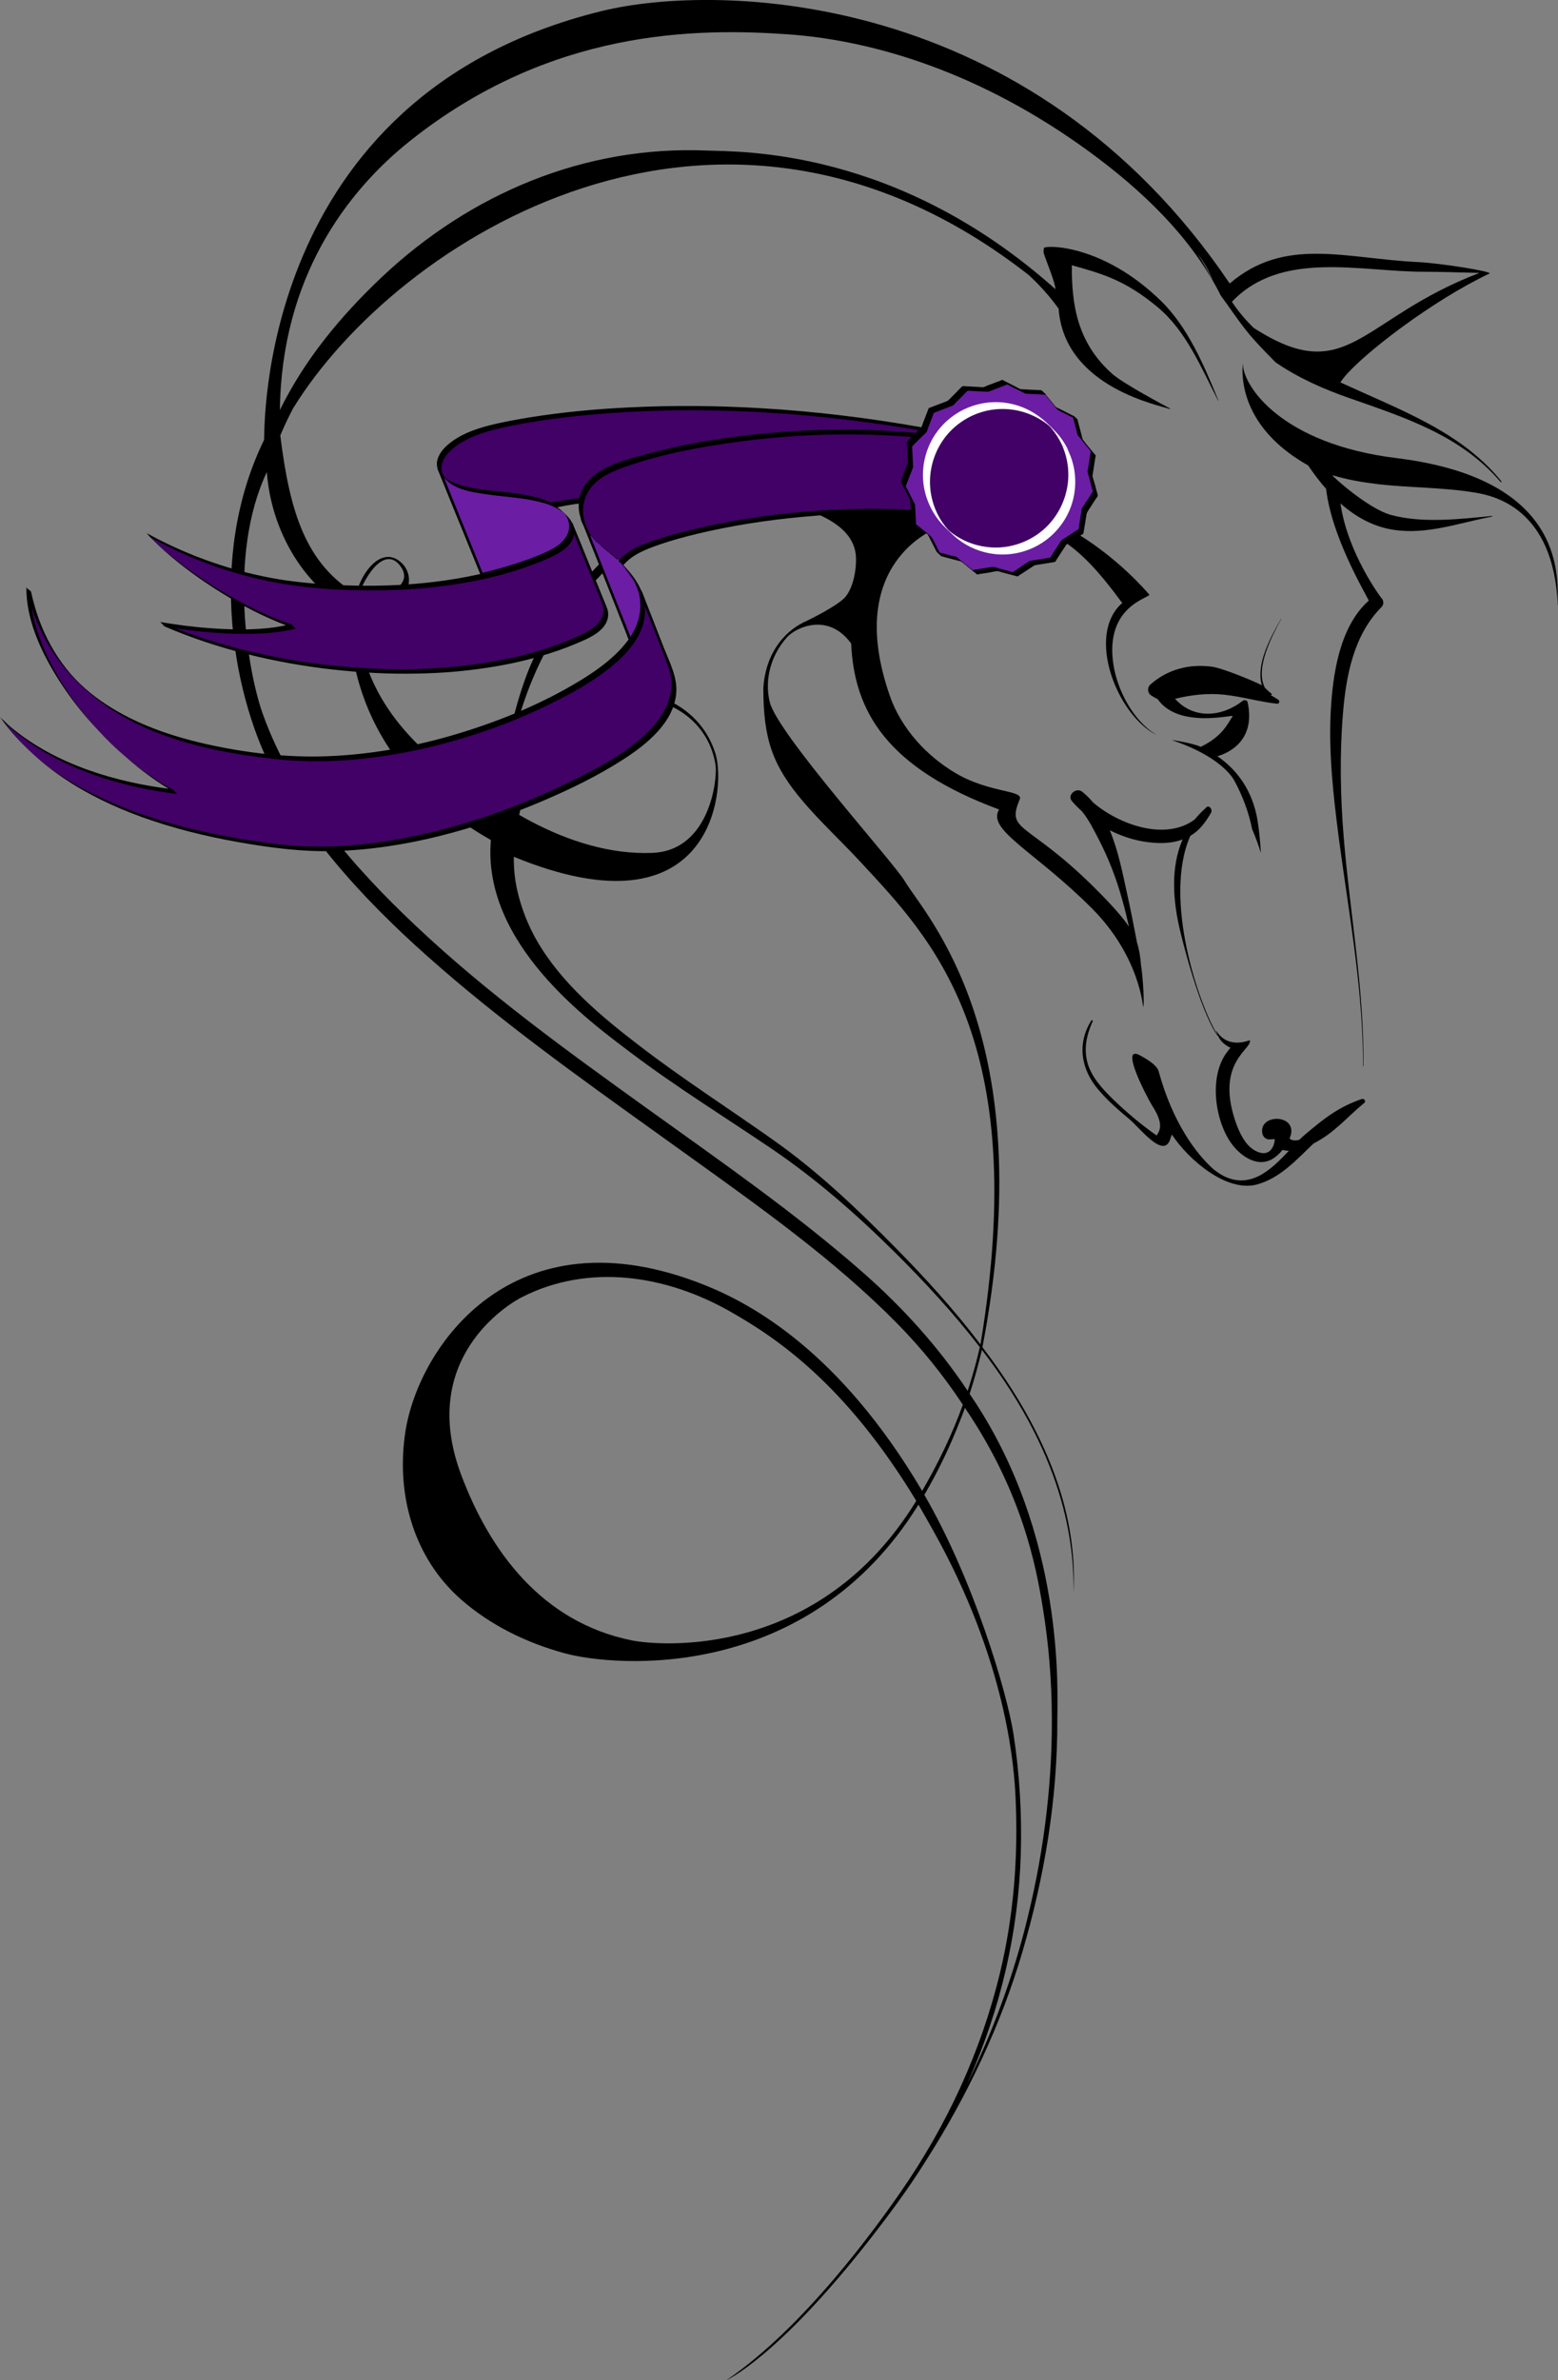 <?xml version="1.0" encoding="utf-8"?>
<!-- Generator: Adobe Illustrator 25.3.1, SVG Export Plug-In . SVG Version: 6.00 Build 0)  -->
<svg version="1.1" xmlns="http://www.w3.org/2000/svg" xmlns:xlink="http://www.w3.org/1999/xlink" x="0px" y="0px"
	 viewBox="0 0 1194 1822.7" style="enable-background:new 0 0 1194 1822.7;" xml:space="preserve">
<rect x="0" y="0" width="1194" height="1822.7" fill="#808080" stroke="none"/>
<style type="text/css">
	.st0{fill:#410166;}
	.st1{fill:#6B1DA3;}
	.st2{fill:#FFFFFF;}
</style>
<g id="Layer_2">
	<g>
		<path d="M837.4,782c-4.6,10.4-7,20.6-4,31.8c2.9,10.6,11.1,19.7,18.8,27.2c10.4,10.2,22.2,20.1,34.3,28.6c0.2-0.4,0.3-0.9,0.6-1.3
			c5.6-7.6-2.4-18.7-4.8-22.8c-3.8-6.4-24.4-45.8-8.8-37.4c2.6,1.4,12.9,6.8,14.4,12.1c10.9,39.9,28.9,63.1,41.2,74.4
			c10.2,8.8,22.2,12.5,35.3,6.1c9-4.5,16.3-12,23.4-19.5c-0.7,0-1.5,0-2.2-0.1c-1-0.1-1.9-0.3-2.7-0.6c-2.2,2.8-4.7,5.2-7.8,7
			c-12,7.1-25.3-3-32-12.7c-12.5-18.3-17-52.7-1.4-70.8c-0.2-0.3,0.5-0.9,1.5-1.5c-9.1-4.5-9.6-9.6-11.2-12.8
			c-0.1-0.1,0.1-0.4,0.2-0.2c9.4,14.6,25.5,6.8,25.6,7.1c2.2,6.7-26.1,16.4-11.3,61.3c2.9,8.6,7.7,19.6,16.1,23.6
			c12.5,6.1,14.6-7.7,14.3-9.2c-2.1,0.2-4.1,0.2-4.8,0.2c-2.3-0.1-4.3-2.3-4.7-4.6c-2.9-15.9,29.1-14.9,20.9,3.9
			c1.4,1.5,3.7,1.9,7.2,1.1c0.1,0,0.2-0.1,0.3-0.1c1.5-1.5,3.1-3,4.7-4.3c14.6-12.3,25.1-20.6,43-26.9c1.7-0.6,3.7,1.5,2.1,2.9
			c-14.4,11.9-22.4,22.6-39,31.2c0,0-0.1,0-0.1,0.1c-13.1,12.5-25.7,26.6-43.5,31.3c-22.9,6-52-18.7-64.9-38.3
			c-0.3,0.9-0.6,1.7-1,2.6c-4.6,17.5-23.4-7.6-31.6-14.4c-8.4-7-16.6-14.1-23.7-22.5c-13.4-15.6-16.6-35.3-5.4-53.1
			C836.9,781,837.7,781.3,837.4,782z"/>
		<path d="M887.3,535.5c-1.7-0.9-3.4-1.9-5-2.9c-2.9-1.8-3.3-6.2-0.7-8.4c13.2-11.7,29.7-15.9,47-13.7c8.4,1.1,33.3,11.5,37.7,13.9
			c0.3,0.2,0.6,0.3,0.8,0.5c-4.9-16.2,6.8-37.3,14.8-51.3c0-0.1,0.1,0,0.1,0.1c-7,13-20.5,38-12.6,53c1.7,1.5,3.2,3.3,5.1,4.5
			c0.5,0.3-0.1,1.1-0.6,1c0.1,0.1,0.2,0.2,0.3,0.3c1.7,1,3.4,2,5.1,3.1c1.6,0.7,1.4,3.5-0.6,3.3c-13.6-1.5-26.7-5.4-40.3-6.9
			c-12.9-1.4-25.5,0.1-37.9,3.1c14,15.5,35.1,14.5,52,1.5c1.1-0.9,3.3-0.4,3.6,1c7.4,33.7-21.2,40.8-23.1,41.5
			c15.8,10.9,26.9,27,30.6,48.4c1.4,8.5,2.2,17.1,2.7,25.7c-1.9-6.2-4.1-12.3-6.7-18.2c-2.6-13-7.4-25.8-13.7-37.3
			c-4-7.3-17.6-20.9-47.7-30.9c-1.3-0.4,15.6,2.1,22,5.1c16.9-8.2,20.5-17.7,24.5-23.5C945.6,546.8,903.4,558.4,887.3,535.5z"/>
		<path d="M745.1,413.6c6.9-4.6,14.9-7.5,23.2-9.3c39.1-8.2,68.3,25.6,91,56.5c0.3,0.4,0.6,0.7,0.9,0.8
			c-28.3,24.4-4.3,85.7,25.8,101c0,0,0.1-0.1,0-0.1c-17.5-10.4-29.7-34-32.7-53.5c-7.1-46.1,29.6-51.3,27.4-53.8
			c-28.2-32.2-58.2-48.1-57.6-48.1c-20.4-10.9-45.5-13.8-67.2-4.9c-4.3,1.8-8.3,3.9-11.8,6.3c-0.3-1.4-0.7-2.7-1.1-4
			c-11.8-36.4-55.8-51.4-90.2-55.6c-45.6-5.5-93.7,9.9-132.2,33.9c-11.9,7.4-78.7,48.1-112.6,123.4c-13.6,30.2-22.3,74.7-26.7,107.7
			C263.7,550.7,275,470.6,274.9,466.4c38.6,3.7,45.3-23.9,32.8-35.4C293,417.2,277,437.7,273,455c-38.7-23.5-50.9-62.6-58.2-121.6
			c0.1-0.1,0.1-0.3,0.2-0.4c2.9-6.9,6.1-13.6,9.5-20.1c78.8-128.4,326.1-288.2,564-102.2c8.4,7.8,16.1,16.3,22.8,25.7
			c4.4,61.2,80.1,74.4,85,76.8c0.2,0.1,0.5-0.3,0.3-0.4c-3.9-2.1-35.8-19.1-44.1-26.4c-27.4-24.3-31.2-53.8-31.1-83.3
			c10,2.8,20,5.6,29.7,9.6c13.4,5.6,24.4,12.9,35.6,22.1c22.3,18.3,33.9,46.9,46.8,71.9c0.1,0.1,0.2,0,0.2-0.1
			c-10.8-26.4-23.2-55.9-43.8-76c-45.3-44.4-89.9-43-89.9-40.6c-0.1,0.8-0.2,1.7-0.3,2.5c-0.3,2.2,8.6,21.8,9.2,29
			C687.3,112.8,566.6,116.3,541.8,115.3c-93.8-4-181.4,33-249.3,97c-31.5,29.8-59,63-78,101.7c1.3-101.1,50.8-167.4,100.5-206.7
			c107-84.7,217.7-86.2,290.3-80.9c65.9,4.9,147,29.7,229,89.4c40.2,29.3,78.8,65.6,101.3,110.6c1.6,2.2,3.2,4.4,4.8,6.6
			c0,0,0.1,0,0.1-0.1c0.1,0.2,0.2,0.5,0.3,0.7c6.4,9,12.6,18,20,26.3c5.4,6,11,11.8,16.7,17.5c0.1,0.1,0.3,0.2,0.4,0.3
			c17.1,11.7,36.3,20.2,55.8,27c43,15.1,85.8,28.6,116.4,64.5c0.3,0.4,0.8-0.3,0.5-0.6c-27.8-34.4-68.7-51.2-107.9-68.8
			c-5.2-2.3-10.3-4.6-15.5-7c0.9-1.3,1.9-2.7,2.9-3.9c14.5-17.8,67.2-58.5,111.3-79.4c3.2-1.5-37.4-8-54.6-8.8
			c-56.2-2.7-102-19.8-144.4,16.4C789.9-8.6,550-13.4,461,8.5C195,73.8,203,333.2,202.4,336.8c-22.2,45.5-28.1,95.1-24.4,140.7l0,0
			c0,0,0,0,0,0c3.8,46.5,17.4,88.8,33.7,118c33.6,60.1,83.6,109.8,135.7,154C404.7,798,466.4,841,527.3,884.8
			c55.4,39.8,112.2,79.9,160.2,128.6c18.8,19.1,35.7,40,50.4,62.3c-8.4,23.2-19,45-31.2,66c-63.3-107.3-131.2-143.4-166.3-157.5
			c-147.6-59.2-219.8,47.9-229.7,112c-7.4,47.7,6.1,96.5,42.6,128.6c22.7,19.9,50.4,33.3,79.4,41.2
			c39.2,10.7,186.7,22.6,271.2-113.8c0.2,0.4,11.8,20.5,16.4,29.2c52.5,97.9,57.1,175.2,58,195.4c2.1,45.1-1.4,90.3-12,134.2
			c-14.5,60-40.7,116.6-75.9,167.3c-18.9,27.3-74,103.8-133.6,144.3c-0.4,0.3,38.7-17.2,108.5-106.1c15.5-19.8,30.6-40,43.9-61.3
			c32.8-51.2,58.2-105.8,74.2-160.1c17.1-57.9,27.1-117.9,26.9-178.3c-0.1-19.1,6.9-141.3-67.2-249.4c3.6-11.1,6.7-22.4,9.4-33.7
			c67.6,87.7,70.2,154.9,70.4,186.1c1-31.4-0.3-96.8-70-188.2c46-238.4-44.2-330.9-59.6-357c-8.3-14.1-97.5-112.8-103.4-137
			c-4.2-17.2,0.9-35.8,13.2-49.6c6.7-7.5,31.6-19.4,49.2,4.8c2.3,51.6,26.9,95.1,113.4,127.1c-9.8,15.6,27.4,31.9,71.2,75.8
			c36.8,36.9,39.2,76.4,39.2,76c0-0.4,0-0.9,0-1.3c1,0.9,0-21.4-1.7-31.6c-0.4-5.8-1.3-11.5-3-16.9c-2.5-13.1-5.1-26.3-8-39.3
			c-3.3-15-6.6-31.8-12.9-46.8c8.2,4.1,16.9,7.1,25.8,8.6c9.8,1.6,20.5,2,30-1.6c-9.3,21.5-7.5,47.1-1.7,70.8
			c0.7,2.9,14.1,58.6,28.4,79.5c0.1,0.2,0.4-0.1,0.3-0.2c-14.3-22.7-42.3-104.6-21.1-152.8c7.2-4.3,11.7-10.4,16-17.9
			c1.2-2.1-1.3-6-3.7-4c-0.2,0.2-0.4,0.3-0.5,0.5c0,0,0,0,0,0c0,0,0,0,0,0.1c-3.1,2.7-5.9,5.7-8.4,8.7
			c-21.9,16.5-57.3,4.5-77.8-12.9c-2.5-3-5.3-5.8-8.4-8.3c-4.6-3.7-12,2.6-7.8,7.3c2.3,2.7,4.9,5.3,7.6,7.7
			c5.4,6.6,9.2,14.5,13.1,22c7.4,14.3,13.3,29.7,17.6,45.2c2,7,3.7,14,5.3,21.1c-6.7-10-19.3-22.8-28-31.4
			c-50.5-49.6-66.3-41.1-55.7-66.1c3-7.1-23-4.8-48.7-19.8c-22.6-13.2-42.1-34.4-50.8-59.3c-35.7-102,35-127.6,34.5-128.1
			c-61.8-67.5-162.3-32.2-163.9-32.2c28.7-12.3,59.9-19.3,91-17.3c33.9,2.2,81.3,15.9,93.3,52.1c0.6,1.8,1.1,3.7,1.6,5.5l0.8,4.5
			C740.9,416.1,745.1,413.6,745.1,413.6z M944.1,231.1c38-39.9,98.5-22.9,147.3-23c10.9,0,31.3,0.6,42.4,0.9
			c-91.8,34.9-100.8,88.6-173,42.1C954.6,245.1,949,238.5,944.1,231.1z M917.8,194.4c4.8,6.2,8.8,13,11.7,20.5
			C926.1,207.9,922.1,201,917.8,194.4z M274.9,455.6c5.6-16.3,20.6-37.8,32.1-21.9c10.9,15-13.7,24.5-25.7,23.1
			C279.1,456.5,276.9,456.1,274.9,455.6z M702.2,1149.3c-74.4,121.4-196.5,111.3-218.3,106.8c-69.1-14.1-108.8-68.9-130.5-126.8
			c-33.2-88.6,35.7-130.5,46.6-136c51.4-26.1,110.4-16.8,159.2,10.8C595.3,1024.5,648.1,1060,702.2,1149.3z M751.4,1029.5
			c-19.9-26.3-42.3-50.9-65.5-74.4c-29.3-29.7-59-57.9-93.1-82c-34.2-24.2-69.4-46.7-102.6-72.2c-29.4-22.5-59.8-47.8-78.6-80.3
			c-8.8-15.2-15.6-34.3-17.3-51.9c-0.4-4.2-0.6-8.5-0.5-12.6c152.6,62.6,162.6-51.5,154.7-78.3c-7.1-23.8-25.8-40-49.5-46.2
			c-19-5-36.5-3.8-55,3.6c-16.7,6.7-31.6,18.1-42.2,32.8c-5.6,7.7-10,16-13.3,24.6c21.9-157.7,156.7-242.3,244.2-196
			c12.1,6.4,22.7,15.6,23.3,30.2c0.4,9.3-1.9,22.1-7.6,29.7c-5.3,7-29.3,18.6-31.7,19.7c-0.1,0-0.3,0.1-0.4,0.1
			c-0.1,0-0.2,0.1-0.3,0.2c-16,7.9-29.5,24.9-31,50.6c0.1,38.2,6.5,58.5,30.4,86.6c13.9,16.3,29.8,30.9,44.3,46.6
			C713.1,718,790.5,795.2,751.4,1029.5z M487,534c30.6,1.7,56.7,20.9,61.4,52.1c1.5,9.7-4.1,65.1-48.2,67
			c-32.2,1.4-64.5-9-92.7-23.8c-3.2-1.7-6.4-3.4-9.6-5.3C411.9,556.5,443.1,531.6,487,534z M739.5,1078.1
			c43.9,64.8,54.4,120.9,59.6,152.6c4.6,27.9,6.9,56.4,7,84.7c0.3,54.9-7.2,109.9-21.1,163.1c-11.3,43.3-26.7,82.6-44,117.7
			c0.5-1.1,1-2.2,1.5-3.4c24.3-54.5,38-113.3,39.8-173c0.9-30.7-0.9-61.6-5.6-92c-5.2-32.9-30.8-118.4-68.3-183.1
			c10.7-18.3,19.9-37.5,27.4-56.9C737.2,1084.5,738.3,1081.3,739.5,1078.1z M204.5,361.5c4.4,58.7,43.2,98.3,62.9,102.7
			c-1.1,109.3,75.5,159.9,108.8,179.1c-6.8,79.4,75.6,138.9,106.8,162.5c34.8,26.3,72,49.3,108.1,73.7
			c34.5,23.4,65.2,50.3,94.8,79.6c22.3,22.1,44.8,46.3,65,72.5c-2.2,9.7-4.8,19.3-7.8,28.8c-0.5,1.6-1,3.1-1.5,4.7
			c-22.1-33.2-49.1-63.2-79.4-89.9c-52.8-46.5-111-86.6-168-127.6c-60.4-43.4-121.1-87.3-175.3-138.4
			c-48.5-45.6-94.4-98.5-117.3-161.9C190,515.4,174.2,425.4,204.5,361.5z"/>
		<path d="M1029.8,641.5c4.8,58.3,15.7,116.3,15.1,174.9c0,0.3-0.3,0.3-0.3,0c0.1-58.7-10.9-116.8-18.6-174.8
			c-4.1-31.6-7.8-64.3-6.2-96.2c1.5-28.3,6.5-65.3,29.2-85.5c-3.3-6.8-28.6-49.2-32.7-85.5c0,0,0,0,0,0c-5-5.7-9.6-11.8-13.8-18
			c-43-24.2-51.8-56.6-50.1-77.8c0-0.1,0.1-0.1,0.1,0c0.1,16.9,29.3,61.3,117.7,72.2c133,16.3,123,94.6,123.7,112.8
			c0,0.1-0.1,0.1-0.1,0c-3-74.8-49.5-84.1-63.5-86.4c-24.7-4.1-49.9-3.6-74.7-6.5c-11.6-1.4-23.3-3.4-34.5-6.8
			c0.2,1.2,27.8,25.8,44.8,30.4c24.2,6.6,52.9,3.2,77.5,0.8c0.3,0,0.2,0.4,0,0.5c-25,4.7-49.7,14.1-75.5,10.1
			c-15.6-2.4-29.1-10-40.6-20.2c5.3,37.8,30.9,72,31.3,72.4c2,1.8,2,5.2,0.1,7c-21.3,21.4-27.1,52.5-29.5,81.3
			C1026.6,578.1,1027.2,609.6,1029.8,641.5z"/>
	</g>
</g>
<g id="Layer_3">
	<g>
		<g>
			<path class="st0" d="M113.9,409.9c36,20.1,78.8,33.7,117.4,37.7c110.8,11.5,176.1-15.7,194.1-25.4c12.2-6.6,15.1-15.3,11.8-22.9
				l26.5,65c2.4,7.2-0.7,15.2-12.2,21.4c-18,9.7-83.3,37.2-194.1,25.7c-45.5-4.7-92.3-15.8-132.7-33.3c0,0,60.6,11.6,100.2,1.6
				C191.2,469.2,139.5,437.5,113.9,409.9z"/>
			<g>
				<path d="M115.7,411.6c26.5,14.8,55.3,25.7,84.9,32.3c29.5,6.6,60.2,8.5,90.4,8.2c24.2-0.3,48.4-2.5,72.2-7.1
					c15.9-3.1,31.7-7.4,46.9-13.3c4.7-1.8,9.3-3.8,13.7-6c7.4-3.6,16-9,16.4-18.2c0.1-2.3-0.4-4.4-1.3-6.5c-0.3-0.6-1.3-1.3-1.8-1.8
					c-0.5-0.5-1.6-1.1-1.8-1.7c2.4,6,4.9,12,7.3,18c4.4,10.7,8.7,21.5,13.1,32.2c1.6,3.8,3.1,7.7,4.7,11.5c1,2.4,2,4.6,2.1,7.3
					c0.5,11.4-11.8,17.2-20.6,21.2c-7.9,3.6-16.1,6.6-24.4,9.3c-12.2,3.9-24.7,6.9-37.3,9.2c-16.5,3-33.2,4.8-49.9,5.7
					c-20.7,1.1-41.5,0.6-62.1-1c-22.4-1.8-44.8-5-66.8-9.8c-21.7-4.7-43.2-10.8-64-18.8c-4.9-1.9-9.8-3.9-14.6-6
					c1.2,1.2,2.4,2.3,3.6,3.5c7.6,1.4,15.2,2.4,22.9,3.3c16.2,1.8,32.6,2.8,48.9,2.1c9.6-0.4,19.1-1.5,28.4-3.8
					c-0.2,0-1.6-1.6-1.8-1.8c-0.5-0.4-1.2-1.5-1.8-1.7c-15.1-4.7-29.4-11.8-43.2-19.4c-15.4-8.6-30.2-18.2-44-29
					C128.6,423.8,121.5,417.8,115.7,411.6c-1.1-1.2-2.7-2.5-3.5-3.4c11.9,12.8,25.4,23.9,39.7,34c15.6,10.9,32,20.8,49.2,28.9
					c8.3,3.9,16.8,7.5,25.5,10.3c-1.2-1.2-2.4-2.3-3.6-3.5c-16.6,4.2-34.1,4.5-51.1,3.8c-13.8-0.6-27.5-2-41.1-4.1
					c-2.7-0.4-5.3-0.8-8-1.3c0.5,0.1,1.4,1.4,1.8,1.8c0.5,0.5,1.1,1.4,1.8,1.7c20.2,8.7,41.2,15.6,62.6,21
					c21.7,5.5,43.8,9.4,66,11.9c21.6,2.4,43.4,3.6,65.1,3.1c17.6-0.3,35.2-1.7,52.7-4.4c13.6-2,27-4.8,40.2-8.6
					c9.4-2.7,18.7-5.8,27.7-9.6c7.9-3.3,17.6-7.1,22.6-14.2c2.8-4,3.7-9,1.8-13.6c-1-2.6-2.1-5.3-3.2-7.9
					c-4.2-10.3-8.4-20.6-12.5-30.8c-3.3-8.2-6.6-16.3-10-24.5c-0.2-0.4-0.4-0.9-0.5-1.3c-1.2-1.2-2.4-2.3-3.6-3.5
					c6.6,15.9-13.3,24.3-25,29.1c-14.1,5.8-28.9,10.1-43.8,13.4c-22.7,5-45.9,7.6-69.1,8.4c-14.7,0.5-29.3,0.3-44-0.6
					c-15.4-0.9-30.8-2.3-45.9-5.2c-29.8-5.6-58.8-15.6-85.8-29.3c-3.3-1.7-6.5-3.4-9.7-5.2C113.5,408.9,114.3,410.8,115.7,411.6z"/>
			</g>
		</g>
		<g>
			<path class="st1" d="M369.7,441.1c14.4-3,49.2-13.1,60.5-21.9c6.4-5,9.9-12.5,6.8-19.8c-1-2.3-2.7-4.7-5.1-6.9
				c-2.1-2-4.9-3.8-8.3-5.6c-2.1-1.1-4.4-2.1-7-3.1c-10.4-3.8-23.8-4.5-36.3-6c-20.2-2.4-38.5-5.6-43.4-17.4
				C361.9,421.9,369.7,441.1,369.7,441.1z"/>
			<g>
				<path d="M371.5,442.8c10.8-2.3,21.6-5.5,32.1-9c5.8-2,11.6-4.1,17.2-6.6c4.4-2,9-4.2,12.6-7.5c5.2-4.7,8.3-11.8,5.4-18.6
					c-1.6-3.7-4.6-6.5-7.5-9.2c-2.7-2.6-5.6-4.7-8.9-6.4c-14.6-7.8-31.7-7.8-47.8-9.9c-7.3-0.9-14.6-2-21.6-4.1
					c-3-0.9-5.9-2-8.6-3.4c-1.2-0.6-2.3-1.3-3.4-2.1c-0.3-0.2-0.5-0.4-0.8-0.6c-0.2-0.1-0.3-0.3-0.5-0.4c-1.2-1,2.4,2.4,2.1,2
					c-0.4-0.5-0.9-1-1.3-1.6c-0.7-1-1.3-2.1-1.8-3.3c-0.3-0.6-1.3-1.3-1.8-1.8c-0.4-0.4-0.8-0.8-1.3-1.2c-0.1-0.1-0.5-0.3-0.5-0.5
					c7.3,18,14.6,36.1,22,54.1c3.2,7.9,6.4,15.7,9.6,23.6c0.4,1,0.8,2,1.2,3c0.2,0.6,1.3,1.3,1.8,1.8c0.4,0.4,0.8,0.8,1.3,1.2
					C371.1,442.5,371.4,442.7,371.5,442.8c-1.4-3.4-2.8-6.8-4.1-10.2c-4.9-12-9.7-23.9-14.6-35.9c-4.7-11.5-9.4-23.1-14-34.6
					c-1.2-1.2-2.4-2.3-3.6-3.5c1,2.4,2.5,4.3,4.3,6c2.3,2.3,4.6,4.6,7.4,6.2c5.5,3.3,12,4.9,18.2,6.1c7.7,1.5,15.5,2.4,23.3,3.2
					c8.2,0.9,16.5,1.6,24.5,3.6c3.9,1,7.7,2.4,11.3,4.2c1.8,0.9,3.6,1.8,5.2,2.9c0.8,0.5,1.6,1.1,2.3,1.6c0.3,0.3,0.7,0.5,1,0.8
					c0.4,0.4,1.4,1.3-0.4-0.5c-1.9-1.8-0.8-0.7-0.4-0.3c2.4,2.8,4.1,6.2,4.3,9.9c0.2,3.4-1,6.8-2.9,9.6c-3.1,4.5-7.8,7.4-12.6,9.8
					c-5.2,2.6-10.7,4.7-16.2,6.7c-11,4-22.3,7.3-33.8,10c-1,0.2-2,0.5-3,0.7c0.2,0,1.6,1.6,1.8,1.8
					C369.9,441.3,371.2,442.9,371.5,442.8z"/>
			</g>
		</g>
		<g>
			<path class="st0" d="M708,329l26,63.8c-141.1-25.2-253.6-16.3-310.2-6c-2.3-1.2-4.6-2.2-7.3-3c-21.3-6.2-37.2-4.4-59.4-9.7
				c-33.6-8.1-25.7-35.4,21.3-47C425.4,315.6,548.6,300.5,708,329"/>
			<g>
				<path d="M706.2,327.2c6.2,15.1,12.3,30.2,18.5,45.3c1.6,4,3.3,8.1,4.9,12.1c0.5,1.3,1.1,2.7,1.6,4c0.2,0.5,0.9,1.6,0.9,2.1
					c0,0.1,0.1,0.2,0.1,0.2c0,0-8.2-1.4-8.9-1.5c-5.3-0.9-10.7-1.8-16-2.6c-10.4-1.6-20.8-3.1-31.3-4.4
					c-37.4-4.6-75.1-7.3-112.8-7.8c-30-0.4-59.9,0.6-89.8,3.4c-11.6,1.1-23.2,2.4-34.7,4.1c-4.8,0.7-9.6,1.5-14.4,2.3
					c-0.5,0.1-1,0.2-1.5,0.3c-0.9,0.2-1.2,0-2-0.4c-2.4-1.2-4.9-2.1-7.5-2.8c-4.7-1.3-9.5-2.3-14.4-3.1c-9.1-1.4-18.2-2.1-27.3-3.3
					c-8.2-1.1-16.9-2.3-24.5-5.7c-2.4-1-4.6-2.3-6.6-3.9c-0.3-0.2-0.6-0.6-0.9-0.7c-0.3-0.2,3.1,3.2,2.2,2.1
					c-0.4-0.4-0.7-0.9-1.1-1.3c-0.6-0.8-1.1-1.7-1.5-2.6c-1.5-3.6-1-7.5,0.7-10.9c2.3-4.6,6.4-8.3,10.6-11.2
					c6.2-4.3,13.3-7.3,20.4-9.6c9.1-3,18.6-4.9,28-6.6c22.4-4.1,45.1-6.6,67.8-8.3c31.5-2.3,63.1-2.7,94.6-1.7
					c39.1,1.3,78.2,4.9,116.9,10.6c10.5,1.6,21,3.3,31.4,5.1c-0.5-0.1-1.4-1.4-1.8-1.8C707.6,328.6,706.8,327.3,706.2,327.2
					c-40.6-7.2-81.7-12.2-122.9-14.6c-33.8-2-67.7-2.3-101.5-0.6c-24.9,1.2-49.9,3.5-74.5,7.4c-8.6,1.4-17.2,2.9-25.7,4.8
					c-13.1,2.9-26.7,6.9-37.4,15.5c-6.5,5.2-12.8,14.1-7.3,22.3c1.5,2.2,3.5,4,5.4,5.8c1.7,1.6,3.6,3,5.6,4.1
					c6.9,3.8,15,5.1,22.7,6.3c9.1,1.4,18.4,2.1,27.5,3.3c4.7,0.6,9.4,1.4,14,2.5c2.5,0.6,5,1.2,7.4,2c1,0.4,2.1,0.8,3.1,1.2
					c1.1,0.5,2.3,1.3,3.5,1.3c2.2-0.1,4.6-0.8,6.8-1.2c2.4-0.4,4.9-0.8,7.3-1.2c5.5-0.8,11-1.6,16.5-2.2c27.6-3.4,55.4-5.1,83.2-5.5
					c36.1-0.6,72.3,0.9,108.3,4.3c20.7,1.9,41.4,4.5,62,7.7c5.3,0.8,10.7,1.7,16,2.6c2.7,0.5,5.4,0.9,8.1,1.4
					c0.6,0.1,1.3,0.6,1.4,0.1c0.1-0.5-0.7-1.7-0.9-2.1c-0.6-1.4-1.1-2.7-1.7-4.1c-7.2-17.7-14.5-35.5-21.7-53.2
					c-0.6-1.4-1.1-2.8-1.7-4.2c-0.2-0.6-1.3-1.3-1.8-1.8C707.6,328.5,706.5,327.8,706.2,327.2L706.2,327.2z"/>
			</g>
		</g>
		<g>
			<path class="st1" d="M446.7,398.7l36.8,92.5c0,0,8.1-9.2,9.1-23.7c1.1-15.3-8.2-27.7-17-36.6c-2.1-2.2-7.2-6.9-11.9-10.6
				C456.2,414.2,449.3,408.1,446.7,398.7z"/>
			<g>
				<path d="M444.9,396.9c1.2,3.1,2.5,6.2,3.7,9.2c2.9,7.4,5.9,14.7,8.8,22.1c3.5,8.9,7.1,17.8,10.6,26.7c3.1,7.7,6.1,15.4,9.2,23.2
					c1,2.5,2,5.1,3,7.6c0.5,1.2,0.8,2.5,1.4,3.6c0,0,0,0.1,0.1,0.2c0.2,0.5,3.7,3.4,3.6,3.5c2.6-2.9,4.5-6.7,6-10.3
					c3.1-7.7,4.2-16.2,2.2-24.3c-2-8-6.5-15.1-11.9-21.2c-5.2-6-11.1-11.5-17.2-16.6c-1.9-1.6-3.8-3.1-5.7-4.7
					c-0.9-0.8-1.8-1.5-2.6-2.3c-0.1-0.1-0.1-0.1-0.2-0.2c-0.7-0.6-0.3-0.2,1.3,1.2c-0.2-0.3-0.5-0.5-0.7-0.8c-0.5-0.5-0.9-1-1.3-1.5
					c-3-3.5-5.3-7.5-6.5-11.9c-0.2-0.5-1.4-1.4-1.8-1.8c-0.4-0.4-0.8-0.8-1.3-1.2C445.4,397.3,445,397.1,444.9,396.9
					c2.3,8.2,8.2,14.1,14.3,19.7c3.2,3,6.7,5.6,10,8.4c1.7,1.4,3.3,2.9,4.9,4.4c0.3,0.3,1.6,1.6,0.2,0.2c-1.3-1.2-0.4-0.4-0.2-0.1
					c0.7,0.7,1.4,1.5,2.1,2.2c5.4,5.9,10.3,12.7,12.8,20.4c2.7,8.1,2.3,16.9-0.5,24.9c-1.5,4.4-3.7,9-6.8,12.5
					c1.2,1.2,2.4,2.3,3.6,3.5c-1.2-3.1-2.5-6.2-3.7-9.2c-2.9-7.4-5.9-14.7-8.8-22.1c-3.5-8.9-7.1-17.8-10.6-26.7
					c-3.1-7.7-6.1-15.4-9.2-23.2c-1-2.5-2-5.1-3-7.6c-0.5-1.2-0.8-2.5-1.4-3.6c0,0,0-0.1-0.1-0.2c-0.2-0.6-1.3-1.3-1.8-1.8
					c-0.4-0.4-0.8-0.8-1.3-1.2C445.3,397.3,445,397.1,444.9,396.9z"/>
			</g>
		</g>
		<g>
			<path class="st0" d="M475.9,431.1c3.6-4.3,8.7-8.1,15.3-11c39.6-17.2,144.2-37.4,247.9-24.9l-23.9-60.5
				c-103.7-12.4-208.3,7.8-247.9,24.9c-28.9,12.5-28.2,42.5-5.2,59.4c13.8,10.1,23,20.7,27.5,31.5c9.9,23.7-3.4,48.4-42.4,72
				c-59.1,35.8-153.9,66.5-239.9,56.8C126.6,570.1,42,543.7,22,451.5C21.2,499.3,72,571.8,134.1,606.1
				C40.7,594.9,1.8,550.8,1.8,550.8c44.1,63.5,136.8,88.8,217.4,97.9c85.9,9.7,192.7-30,251.8-65.8c39-23.6,52.3-48.4,42.4-72
				l-23.2-59.5"/>
			<g>
				<path d="M477.7,432.8c7.1-8.3,17.2-12.1,27.2-15.6c9.7-3.4,19.7-6.1,29.7-8.5c26.4-6.3,53.3-10.4,80.3-12.9
					c32.8-3.1,66-3.7,98.9-1.5c8.6,0.6,17.2,1.5,25.8,2.4c2.2,0.2,1.1-0.7,0.4-2.4c-2.4-6.1-4.8-12.2-7.2-18.3
					c-5.2-13.2-10.5-26.5-15.7-39.7c-0.2-0.6-3-3.4-3.6-3.5c-40.1-4.7-80.7-4.9-120.9-1.5c-32.4,2.8-64.9,7.7-96.3,16.2
					c-20.5,5.5-52.5,13-52.8,39.6c-0.1,11.9,6.8,21.2,15,29c6.4,6.1,14,10.7,19.8,17.5c4.7,5.6,8.7,11.9,10.9,18.9
					c9.1,29.2-19,52.6-40.8,66.3c-27.8,17.5-58.5,30.6-89.7,40.6c-34.9,11.2-71.2,18.3-107.8,19.7c-31.4,1.2-63.1-2.6-93.7-9.5
					c-26.4-6-52.5-15-75.3-29.8c-11.9-7.7-22.6-16.9-31.4-28.1c-8.8-11.2-15.6-23.7-20.5-37c-2.6-7-4.6-14.2-6.2-21.5
					c-0.3-1.2-3.6-2.4-3.6-3.5c-0.2,24.1,10.5,47.7,22.9,67.9c14,22.9,32,43.3,52.1,61.1c12.5,11.1,26.1,21,40.7,29.2
					c-1.2-1.2-2.4-2.3-3.6-3.5C88.6,599.1,42.9,585.5,8.5,557c-1.1-0.9-2.2-1.8-3.2-2.8c-1.2-1.1-2.5-3.1-0.4-0.3
					c-0.3-0.4-1.1-1.2-1.3-1.4c-1.1-1.2-2.7-2.2-3.6-3.5c26.1,37.3,66.7,61.5,108.8,76.7c23.7,8.5,48.2,14.6,72.9,19
					c24.8,4.4,50,7.8,75.2,7c54.1-1.6,107.9-16.8,157.5-37.7c21.7-9.2,43.3-19.6,63.2-32.4c17.9-11.5,39.3-28.6,40.7-51.7
					c0.7-11.7-5.3-23.1-9.5-33.8c-5.2-13.4-10.5-26.8-15.7-40.2c-0.4-0.9-0.7-1.9-1.1-2.8c-0.6-1.4-3-2.1-3.6-3.5
					c7.9,20.3,16.2,40.5,23.8,61c7.1,18.9-2.4,37-15.9,50.2c-17.2,16.8-39.6,28.3-61.1,38.7c-46.3,22.5-96.5,39-147.6,45.9
					c-25.3,3.4-50.7,3.9-76.1,0.9c-24-2.9-48-7.2-71.4-13.2c-23.4-6.1-46.3-14-68-24.7c-21.5-10.7-42.5-24.4-58.4-42.6
					c-3.7-4.2-7.1-8.6-10.3-13.1c-1.2-1.2-2.4-2.3-3.6-3.5c5.6,6.3,12.3,11.8,19,16.7c18.2,13.3,39,22.9,60.4,29.9
					c18.4,5.9,37.3,9.8,56.4,12.2c-1.1-0.1-2.5-2.9-3.6-3.5c-25.6-14.3-47.9-33.6-66.4-56.3c-15.2-18.6-28.4-39.6-36.2-62.5
					c-3.6-10.4-6-21.4-5.8-32.4c-1.2-1.2-2.4-2.3-3.6-3.5c6.2,28,19.4,53,40,73.1c18.9,18.5,41.5,31.5,66.4,40.4
					c26.9,9.7,55.4,14.8,83.8,17.9c37.4,4.1,75.5,0.6,112.2-7.5c34.7-7.7,68.7-19.4,100.6-35.3c15.1-7.5,30.2-15.8,43.5-26.3
					c11.3-8.9,22.5-20.3,26.5-34.6c3.4-12.3,0-24.7-7.2-35c-3.9-5.7-8.8-10.5-13.8-15.2c-2.4-2.3-4.9-4.4-7.5-6.5c-2-1.6-4-3-6-4.6
					c-0.7-0.6-1.5-1.2-2.2-1.8c2.2,2-1.2-1.6-1.6-2c-7.6-9.6-10.5-22.6-5-33.9c5.8-11.8,18-16.9,29.7-21.1
					c27.8-9.8,57.3-15.2,86.4-19.1c39.6-5.3,79.7-7,119.5-4.6c10.5,0.6,21,1.6,31.5,2.8c-1.2-1.2-2.4-2.3-3.6-3.5
					c4.5,11.3,9,22.7,13.4,34c2.7,6.9,5.5,13.8,8.2,20.7c0.5,1.2,2.2,3.9,2.1,5.3c-0.1,0.9,1.7,0.7-1.2,0.4
					c-4.3-0.4-8.6-0.9-12.9-1.3c-61.1-5.6-123.9-1.7-183.8,11.5c-11.7,2.6-23.4,5.6-34.7,9.3c-11,3.6-22.6,7.6-30.4,16.7
					C474,429.5,477.8,432.8,477.7,432.8L477.7,432.8z"/>
			</g>
		</g>
		<g>
			<polygon class="st1" points="823.7,319.9 827.8,335.1 837.8,347.3 835.3,362.9 839.4,378.1 830.8,391.4 828.4,406.9 815.2,415.5 
				806.6,428.8 791,431.3 777.8,439.9 762.6,435.8 747,438.3 734.8,428.4 719.5,424.3 712.4,410.3 700.1,400.4 699.3,384.6 
				692.1,370.6 697.7,355.9 696.9,340.1 708,329 713.6,314.2 728.4,308.6 739.5,297.4 755.2,298.2 769.9,292.6 784,299.7 
				799.7,300.5 809.7,312.7 			"/>
			<g>
				<path d="M821.9,318.1c1,3.9,2.1,7.8,3.1,11.6c0.3,1.1,0.4,2.6,1,3.6c0.2,0.4,0.7,0.9,1,1.2c0.7,0.8,1.3,1.7,2,2.5
					c1.6,2,3.2,4,4.9,6c0.5,0.7,1.1,1.3,1.6,2c0.2,0.2,0.3,0.4,0.4,0.6c0.1,0.5-0.2,1.3-0.3,1.8c-0.2,1.1-0.4,2.3-0.5,3.4
					c-0.4,2.5-0.8,5-1.2,7.5c-0.1,0.9-0.5,2-0.4,2.9c0.3,1.9,1,3.8,1.5,5.6c0.6,2.4,1.3,4.8,1.9,7.2c0.2,0.8,0.8,1.8,0.4,2.6
					c-2.2,3.9-4.9,7.5-7.3,11.3c-0.5,0.8-1,1.4-1.1,2.3c-0.3,2.1-0.7,4.2-1,6.4c-0.4,2.4-0.7,4.7-1.1,7.1c-0.1,0.4,0,1.1-0.2,1.4
					c-0.1,0.2-0.6,0.4-0.8,0.6c-3.8,2.5-7.6,4.9-11.4,7.4c-0.9,0.6-1.1,0.9-1.7,1.8c-1.3,1.9-2.5,3.9-3.8,5.8
					c-1.2,1.9-2.4,3.7-3.6,5.6c-0.1,0.2-0.3,0.6-0.5,0.7c-0.4,0.2-1.2,0.2-1.6,0.3c-4.5,0.7-8.9,1.4-13.4,2.1
					c-0.9,0.1-1.5,0.7-2.3,1.2c-2.1,1.4-4.2,2.7-6.2,4.1c-1.6,1-3.2,2.4-5,3.2c-0.8,0.4-1.9-0.2-2.7-0.5c-2.4-0.6-4.8-1.3-7.2-1.9
					c-1.8-0.5-3.6-1.2-5.4-1.4c-0.9-0.1-2.1,0.3-3,0.4c-2.5,0.4-5.1,0.8-7.6,1.2c-1.1,0.2-2.2,0.4-3.3,0.5c-0.5,0.1-1.2,0.4-1.7,0.3
					c-0.2,0-0.4-0.3-0.6-0.4c-0.7-0.6-1.4-1.1-2.1-1.7c-2-1.6-4-3.2-6-4.9c-0.8-0.7-1.6-1.3-2.4-2c-0.4-0.3-0.7-0.7-1.1-0.9
					c-1.1-0.6-2.6-0.7-3.8-1c-2.5-0.7-5-1.3-7.5-2c-1.3-0.3-2.6-0.7-3.9-1c1.2,1.2,2.4,2.3,3.6,3.5c-2.2-4.3-4.4-8.7-6.6-13
					c-1-2-2.8-3.5-4.6-4.9c-2.1-1.7-4.2-3.4-6.3-5.1c-1.9-1.5-3.7-3-5.6-4.5c1.2,1.2,2.4,2.3,3.6,3.5c-0.2-3.3-0.4-6.6-0.5-9.8
					c-0.1-1.8-0.2-3.5-0.3-5.3c0-0.7-0.3-1.1-0.6-1.8c-1.8-3.6-3.7-7.2-5.5-10.8c-0.3-0.6-1-1.5-1-2.2c0-0.4,0.4-1,0.5-1.3
					c0.3-0.8,0.6-1.7,1-2.5c0.8-2.1,1.6-4.2,2.4-6.3c0.5-1.4,1.2-2.8,1.6-4.2c0.2-0.7,0-1.5,0-2.2c-0.1-2.1-0.2-4.2-0.3-6.3
					c-0.1-2-0.2-4-0.3-5.9c0-0.8-0.3-1.3,0.2-1.9c2.6-2.9,5.5-5.5,8.2-8.2c0.8-0.8,2-1.7,2.6-2.6c0.5-0.8,0.7-1.9,1-2.7
					c1.4-3.7,2.9-7.5,4.3-11.2c0.3-0.8,0.3-0.8,1.2-1.1c1.7-0.7,3.5-1.3,5.2-2c2-0.8,4.1-1.6,6.1-2.4c0.8-0.3,1.8-0.5,2.5-1
					c1-0.7,1.8-1.8,2.7-2.7c1.6-1.6,3.2-3.2,4.8-4.8c1.1-1.1,2.2-2.4,3.4-3.4c0.5-0.5,1.2-0.2,1.9-0.2c4.1,0.2,8.1,0.4,12.2,0.6
					c0.7,0,1.5,0.2,2.1,0c1.4-0.4,2.9-1.1,4.3-1.6c2.1-0.8,4.2-1.6,6.3-2.4c0.8-0.3,1.7-0.6,2.5-1c0.4-0.1,0.9-0.5,1.3-0.5
					c0.6,0,1.7,0.8,2.2,1.1c1.9,1,3.8,2,5.8,2.9c1.7,0.9,3.4,1.7,5.1,2.6c0.7,0.3,1,0.5,1.7,0.5c4,0.2,8,0.4,12,0.6
					c1,0.1,2.1,0.1,3.1,0.2c-1.2-1.2-2.4-2.3-3.6-3.5c3.1,3.8,6.1,7.5,9.2,11.3c0.5,0.6,0.9,1.1,1.4,1.6c1.1,1,2.1,2.4,3.4,3
					c2.4,1.2,4.8,2.4,7.2,3.6c2.1,1.1,4.2,2.2,6.4,3.2c-0.6-0.3-1.3-1.3-1.8-1.8C823.2,319.3,822.6,318.5,821.9,318.1
					c-4.7-2.4-9.4-4.8-14.1-7.1c1.2,1.2,2.4,2.3,3.6,3.5c-2.6-3.2-5.1-6.3-7.7-9.5c-1-1.2-2-2.5-3.1-3.6c-0.6-0.6-1.2-1.2-1.8-1.8
					c-0.2-0.2-0.6-0.7-0.9-0.8c-0.1,0-0.3,0-0.4,0c-0.7-0.1-1.5-0.1-2.3-0.1c-2.6-0.1-5.2-0.3-7.9-0.4c-1.1-0.1-2.3-0.1-3.4-0.2
					c-0.5,0-1.2,0-1.7-0.1c-1.1-0.3-2.3-1.1-3.3-1.6c-2.3-1.2-4.7-2.4-7-3.6c-0.9-0.5-1.8-0.9-2.7-1.4c-0.3-0.1-0.8-0.5-1.1-0.5
					c-0.3,0-0.9,0.4-1.2,0.5c-1,0.4-2,0.8-3,1.1c-2.4,0.9-4.9,1.9-7.3,2.8c-1,0.4-2.2,1.1-3.3,1.2c-0.6,0.1-1.3-0.1-1.9-0.1
					c-1.2-0.1-2.4-0.1-3.6-0.2c-2.6-0.1-5.1-0.3-7.7-0.4c-0.9,0-2.1-0.4-2.8,0.2c-1.5,1.3-2.9,2.9-4.3,4.3c-1.8,1.8-3.5,3.5-5.3,5.3
					c-0.7,0.7-1.1,1.2-2,1.6c-4.3,1.6-8.6,3.3-12.8,4.9c-0.3,0.1-0.9,0.2-1.1,0.4c-0.2,0.2-0.4,0.9-0.5,1.2
					c-0.9,2.2-1.7,4.5-2.6,6.7c-0.8,2-1.6,4.1-2.3,6.1c-0.3,0.9-1,1.4-1.6,2c-1.8,1.8-3.5,3.5-5.3,5.3c-0.9,0.9-1.8,1.8-2.7,2.7
					c-0.5,0.5-1.2,1-1.5,1.6c-0.5,0.7-0.1,2-0.1,2.9c0.1,2.6,0.3,5.2,0.4,7.7c0.1,1.2,0.1,2.3,0.2,3.5c0,0.5,0.2,1.2,0.1,1.7
					c-0.1,1.1-0.9,2.4-1.3,3.4c-0.9,2.5-1.9,4.9-2.8,7.4c-0.4,1-0.7,1.9-1.1,2.9c-0.1,0.3-0.4,0.8-0.4,1.1c0,0.3,0.4,0.9,0.6,1.2
					c0.5,0.9,1,1.9,1.4,2.8c1.2,2.3,2.4,4.7,3.6,7c0.5,1,1.3,2.1,1.6,3.1c0.1,0.6,0.1,1.3,0.1,1.9c0.1,1.2,0.1,2.3,0.2,3.5
					c0.1,2.6,0.3,5.1,0.4,7.7c0,0.7,0,1.6,0.1,2.3c0,0.1,0,0.2,0,0.3c0.1,0.3,0.6,0.6,0.9,0.9c0.7,0.7,1.4,1.4,2.2,2.1
					c3,2.8,6.4,5.2,9.6,7.8c1.1,0.9,2.2,1.7,3.2,2.6c-1.2-1.2-2.4-2.3-3.6-3.5c2,3.9,4,7.8,5.9,11.6c0.4,0.7,0.7,1.5,1.1,2.2
					c0.1,0.1,0.1,0.2,0.2,0.3c0.4,0.5,1,1,1.5,1.5c0.6,0.6,1.2,1.3,1.9,1.8c0.4,0.3,0.9,0.3,1.3,0.4c1.1,0.3,2.1,0.6,3.2,0.9
					c2.7,0.7,5.3,1.4,8,2.1c1,0.3,2.3,0.4,3.2,1c1.8,1.3,3.5,2.8,5.2,4.2c2,1.6,3.9,3.2,5.9,4.8c0.2,0.2,0.6,0.7,0.9,0.7
					c0.4,0.1,1.2-0.2,1.6-0.3c2.6-0.4,5.2-0.8,7.8-1.2c1.9-0.3,4-0.9,6-1c1.1,0,2.5,0.6,3.6,0.9c2.7,0.7,5.4,1.4,8,2.1
					c1,0.3,2,0.5,3,0.8c0.3,0.1,0.6,0.2,0.9,0.2c0.6-0.1,1.3-0.8,1.7-1.1c1-0.7,2-1.3,3.1-2c2.2-1.5,4.5-2.9,6.7-4.4
					c0.9-0.6,1.5-1.1,2.6-1.2c2.5-0.4,4.9-0.8,7.4-1.2c2.3-0.4,4.5-0.7,6.8-1.1c1-0.2,1.4-1.5,1.9-2.3c1.5-2.3,3-4.6,4.5-6.9
					c0.6-1,1.3-1.9,1.9-2.9c0.2-0.4,0.5-0.9,0.8-1.2c0.3-0.3,0.8-0.5,1.1-0.7c1-0.6,2-1.3,2.9-1.9c2.3-1.5,4.6-3,6.9-4.5
					c0.8-0.5,2.2-1,2.3-2c0.4-2.2,0.7-4.5,1.1-6.7c0.4-2.5,0.8-4.9,1.2-7.4c0.2-1.1,0.5-1.6,1.1-2.6c1.4-2.2,2.9-4.4,4.3-6.7
					c0.7-1.1,1.4-2.1,2.1-3.2c0.3-0.5,1-1.2,1.1-1.8c0.1-0.3-0.1-0.6-0.1-0.9c-0.3-0.9-0.5-1.9-0.8-2.8c-0.7-2.7-1.4-5.4-2.2-8
					c-0.3-1.1-1-2.6-0.9-3.7c0-0.7,0.2-1.5,0.3-2.1c0.2-1.3,0.4-2.5,0.6-3.8c0.4-2.6,0.8-5.2,1.2-7.8c0.1-0.4,0.4-1.3,0.3-1.7
					c-0.1-0.3-0.5-0.7-0.7-0.9c-3-3.7-6.2-7.2-9-11.1c-0.6-0.8-0.7-2.1-1-3.1c-0.7-2.7-1.4-5.3-2.1-8c-0.4-1.5-0.8-3-1.2-4.5
					c-0.1-0.5-1.4-1.4-1.8-1.8c-0.4-0.4-0.8-0.8-1.3-1.2C822.4,318.5,822,318.3,821.9,318.1z"/>
			</g>
		</g>
		<g>
			<circle class="st0" cx="765.7" cy="366.2" r="55.7"/>
			<g>
				<path class="st2" d="M813.5,340c4.8,10.3,6.4,21.9,4.4,33c-1.9,10.9-7,21.1-14.6,29.1c-7.9,8.3-18.5,14-29.8,16.2
					c-10.8,2.1-22.1,0.8-32.2-3.4c-5.1-2.2-9.9-5.1-14.2-8.7c-0.5-0.4-1-0.9-1.5-1.3c-1.7-1.5,4.4,4.4,2.8,2.7
					c-0.2-0.2-0.5-0.5-0.7-0.7c-1-1.1-2-2.3-3-3.5c-1.8-2.3-3.4-4.6-4.8-7.1c-5.6-9.9-8.1-21.5-6.9-32.9
					c1.1-10.9,5.4-21.3,12.3-29.8c7.3-8.9,17.3-15.4,28.3-18.4c10.7-3,22.3-2.6,32.8,1c5.2,1.8,10.1,4.3,14.6,7.5
					c1.1,0.8,2.2,1.7,3.3,2.6c0.5,0.4,1,0.9,1.5,1.3c1.7,1.5-4.4-4.4-2.8-2.7c0.3,0.3,0.6,0.6,0.9,1c2,2.1,3.8,4.4,5.4,6.8
					C810.9,335,812.3,337.5,813.5,340c0.1,0.2,0.6,0.7,0.8,0.8c0.6,0.6,1.3,1.2,1.9,1.9c0.6,0.6,1.3,1.2,1.9,1.8
					c0.2,0.2,0.7,0.5,0.8,0.7c-2.5-5.3-5.8-10.3-9.9-14.6c-4.8-5.1-9.9-10.1-15.8-13.8c-9.6-6.2-21-9.3-32.5-8.8
					c-11.9,0.5-23.6,4.9-32.9,12.5c-9,7.3-15.5,17.3-18.5,28.5c-3.1,11.3-2.6,23.4,1.6,34.3c2.1,5.6,5.1,10.8,8.8,15.5
					c2.2,2.7,4.7,5.2,7.2,7.6c2.5,2.4,5,4.8,7.8,6.9c9.1,6.9,20.4,10.9,31.8,11.3c11.9,0.4,23.8-3.1,33.6-9.9
					c9.5-6.6,16.8-16.1,20.7-26.9c3.9-10.9,4.3-23,1.1-34.1c-0.8-2.9-1.9-5.6-3.1-8.3c-0.1-0.2-0.6-0.7-0.8-0.8
					c-0.6-0.6-1.3-1.2-1.9-1.9c-0.6-0.6-1.3-1.2-1.9-1.8C814.1,340.5,813.6,340.2,813.5,340z"/>
			</g>
		</g>
	</g>
</g>
</svg>
